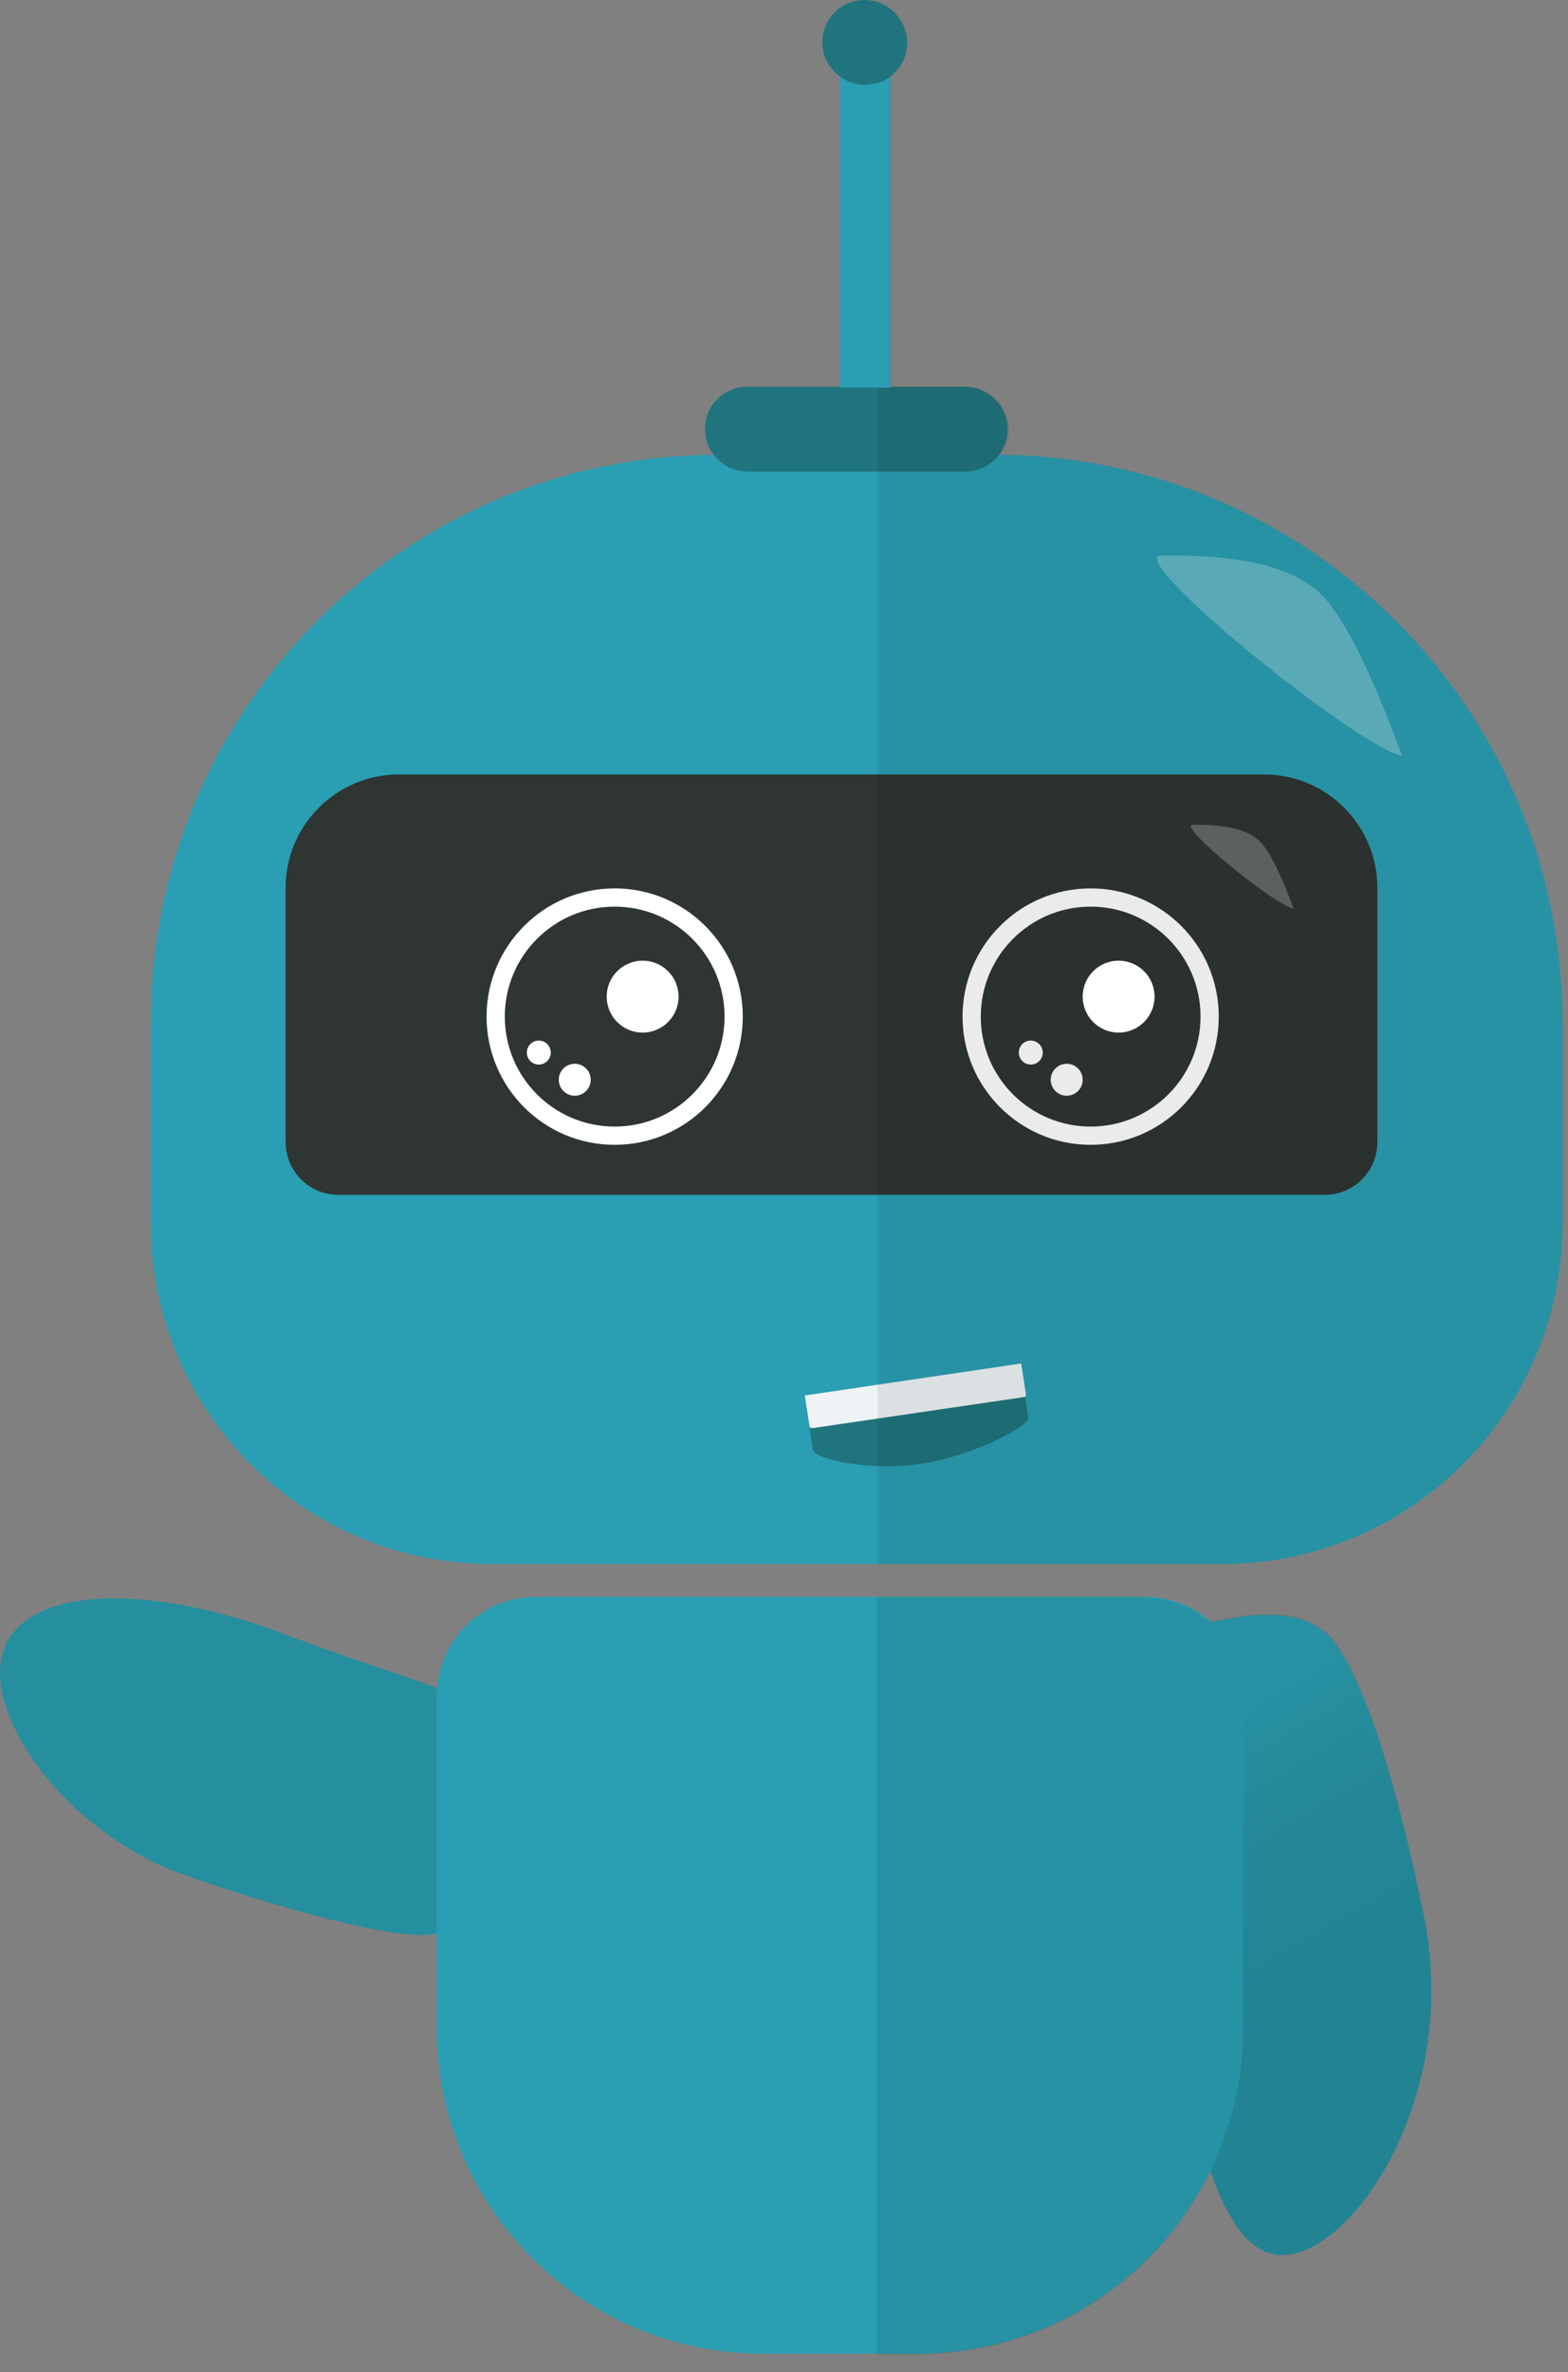 <svg width="86" height="130" viewBox="0 0 86 130" fill="none" xmlns="http://www.w3.org/2000/svg">
<rect x="0" y="0" width="86" height="130" fill="#808080" stroke="none"/>
<path d="M15.755 89.618C23.989 92.728 31.742 94.261 31.261 98.334C30.954 100.831 28.107 105.167 23.77 106C21.055 106.525 10.586 103.021 8.966 102.32C3.14 99.648 -0.364 94.348 0.03 91.151C0.512 87.034 7.52 86.464 15.755 89.618Z" fill="#258F9F"/>
<path d="M70.945 123.52C68.886 123.958 67.528 122.206 66.389 119.009C65.426 116.293 64.594 112.57 63.718 108.19C61.746 98.641 62.097 89.793 65.864 89.005C65.995 88.961 66.127 88.961 66.302 88.917C68.185 88.523 71.646 87.822 73.266 90.1C75.325 92.947 77.033 99.824 78.085 104.949C80.055 114.453 74.712 122.732 70.945 123.52Z" fill="url(#paint0_linear)"/>
<path d="M85.706 56.066V67.016C85.706 77.353 77.34 85.719 67.003 85.719H26.968C16.631 85.719 8.265 77.353 8.265 67.016V56.066C8.265 38.939 22.062 25.054 39.145 24.923H54.782C71.909 25.054 85.706 38.983 85.706 56.066Z" fill="#2A9EB2"/>
<path d="M44.576 79.456L44.138 76.478L55.746 74.769C55.877 74.769 56.008 74.857 56.008 74.945L56.403 77.704C56.446 78.142 53.468 79.763 50.621 80.201C47.599 80.683 44.664 79.938 44.576 79.456Z" fill="#20747D"/>
<path d="M72.653 65.483H18.558C16.981 65.483 15.667 64.213 15.667 62.592V48.663C15.667 45.203 18.471 42.444 21.887 42.444H69.324C72.784 42.444 75.544 45.247 75.544 48.663V62.592C75.544 64.169 74.274 65.483 72.653 65.483Z" fill="#2E3532"/>
<path d="M33.713 62.242C37.318 62.242 40.24 59.32 40.24 55.716C40.24 52.111 37.318 49.189 33.713 49.189C30.109 49.189 27.187 52.111 27.187 55.716C27.187 59.32 30.109 62.242 33.713 62.242Z" fill="#2E3532" stroke="white" stroke-miterlimit="10"/>
<path d="M59.819 62.242C63.424 62.242 66.346 59.32 66.346 55.716C66.346 52.111 63.424 49.189 59.819 49.189C56.215 49.189 53.293 52.111 53.293 55.716C53.293 59.32 56.215 62.242 59.819 62.242Z" fill="#2E3532" stroke="white" stroke-miterlimit="10"/>
<path d="M29.552 58.344C29.915 58.344 30.209 58.049 30.209 57.687C30.209 57.324 29.915 57.029 29.552 57.029C29.189 57.029 28.895 57.324 28.895 57.687C28.895 58.049 29.189 58.344 29.552 58.344Z" fill="white"/>
<path d="M31.523 60.052C32.007 60.052 32.399 59.66 32.399 59.176C32.399 58.692 32.007 58.3 31.523 58.3C31.039 58.3 30.647 58.692 30.647 59.176C30.647 59.66 31.039 60.052 31.523 60.052Z" fill="white"/>
<path d="M56.534 58.344C56.897 58.344 57.191 58.049 57.191 57.687C57.191 57.324 56.897 57.029 56.534 57.029C56.171 57.029 55.877 57.324 55.877 57.687C55.877 58.049 56.171 58.344 56.534 58.344Z" fill="white"/>
<path d="M58.505 60.052C58.989 60.052 59.382 59.66 59.382 59.176C59.382 58.692 58.989 58.3 58.505 58.3C58.022 58.3 57.629 58.692 57.629 59.176C57.629 59.66 58.022 60.052 58.505 60.052Z" fill="white"/>
<path opacity="0.92" d="M56.184 76.565L44.532 78.273C44.489 78.273 44.401 78.23 44.401 78.186L44.138 76.478L56.008 74.726L56.271 76.434C56.271 76.521 56.227 76.565 56.184 76.565Z" fill="white"/>
<path opacity="0.26" d="M65.426 45.203C64.506 45.203 69.806 49.539 70.945 49.802C70.945 49.802 70.989 49.89 70.945 49.802C70.726 49.189 69.894 46.911 69.105 46.123C68.186 45.203 66.346 45.203 65.426 45.203Z" fill="white"/>
<path opacity="0.26" d="M63.718 30.442C61.528 30.442 74.186 40.779 76.902 41.436C76.902 41.436 76.99 41.699 76.902 41.436C76.376 39.991 74.361 34.516 72.522 32.632C70.332 30.442 65.908 30.442 63.718 30.442Z" fill="white"/>
<path d="M55.264 23.521C55.264 24.047 55.089 24.529 54.782 24.923C54.738 25.01 54.651 25.098 54.563 25.186C54.169 25.58 53.556 25.843 52.942 25.843H40.985C40.24 25.843 39.583 25.492 39.145 24.923C38.838 24.529 38.663 24.047 38.663 23.521C38.663 22.864 38.926 22.295 39.32 21.901C39.758 21.462 40.328 21.2 40.941 21.2H52.986C54.256 21.244 55.264 22.295 55.264 23.521Z" fill="#20747D"/>
<path opacity="0.08" d="M85.706 56.066V67.016C85.706 77.353 77.34 85.719 67.002 85.719H48.124V0.131C49.088 0.394 49.788 1.314 49.788 2.321C49.788 3.066 49.438 3.723 48.869 4.161V21.2H53.03C54.3 21.2 55.351 22.251 55.351 23.521C55.351 24.047 55.176 24.529 54.87 24.923C71.908 25.054 85.706 38.983 85.706 56.066Z" fill="#010202"/>
<path d="M48.825 0.964H46.065V21.244H48.825V0.964Z" fill="#2A9EB2"/>
<path d="M49.745 2.365C49.745 3.11 49.395 3.767 48.825 4.205C48.606 4.38 48.343 4.512 48.081 4.555C47.861 4.599 47.642 4.643 47.423 4.643C46.898 4.643 46.416 4.468 46.022 4.161C45.453 3.723 45.102 3.066 45.102 2.321C45.102 1.051 46.109 0 47.423 0C47.642 0 47.861 0.044 48.081 0.088C49.044 0.394 49.745 1.314 49.745 2.365Z" fill="#20747D"/>
<path d="M61.352 56.592C62.441 56.592 63.324 55.709 63.324 54.62C63.324 53.532 62.441 52.649 61.352 52.649C60.264 52.649 59.381 53.532 59.381 54.62C59.381 55.709 60.264 56.592 61.352 56.592Z" fill="white"/>
<path d="M35.246 56.592C36.335 56.592 37.218 55.709 37.218 54.62C37.218 53.532 36.335 52.649 35.246 52.649C34.158 52.649 33.275 53.532 33.275 54.62C33.275 55.709 34.158 56.592 35.246 56.592Z" fill="white"/>
<path d="M68.185 92.991V111.168C68.185 113.972 67.528 116.644 66.389 118.965C63.499 124.922 57.366 128.996 50.314 128.996H41.817C31.962 128.996 23.946 120.98 23.946 111.125V92.947C23.946 92.772 23.946 92.64 23.99 92.465C24.209 89.706 26.53 87.516 29.377 87.516H62.798C64.156 87.516 65.382 87.997 66.346 88.83C67.441 89.881 68.185 91.37 68.185 92.991Z" fill="#2A9EB2"/>
<path opacity="0.08" d="M78.085 104.905C80.056 114.453 74.712 122.732 70.945 123.52C68.886 123.958 67.528 122.206 66.39 119.009C63.499 124.966 57.367 129.039 50.314 129.039H48.081V87.559H62.754C64.112 87.559 65.338 88.041 66.302 88.873C68.186 88.479 71.646 87.778 73.266 90.056C75.325 92.947 77.033 99.824 78.085 104.905Z" fill="#010202"/>
<defs>
<linearGradient id="paint0_linear" x1="64.167" y1="94.952" x2="72.519" y2="109.438" gradientUnits="userSpaceOnUse">
<stop stop-color="#2A9EB2"/>
<stop offset="0.485" stop-color="#2793A4"/>
<stop offset="1" stop-color="#258F9F"/>
</linearGradient>
</defs>
</svg>
